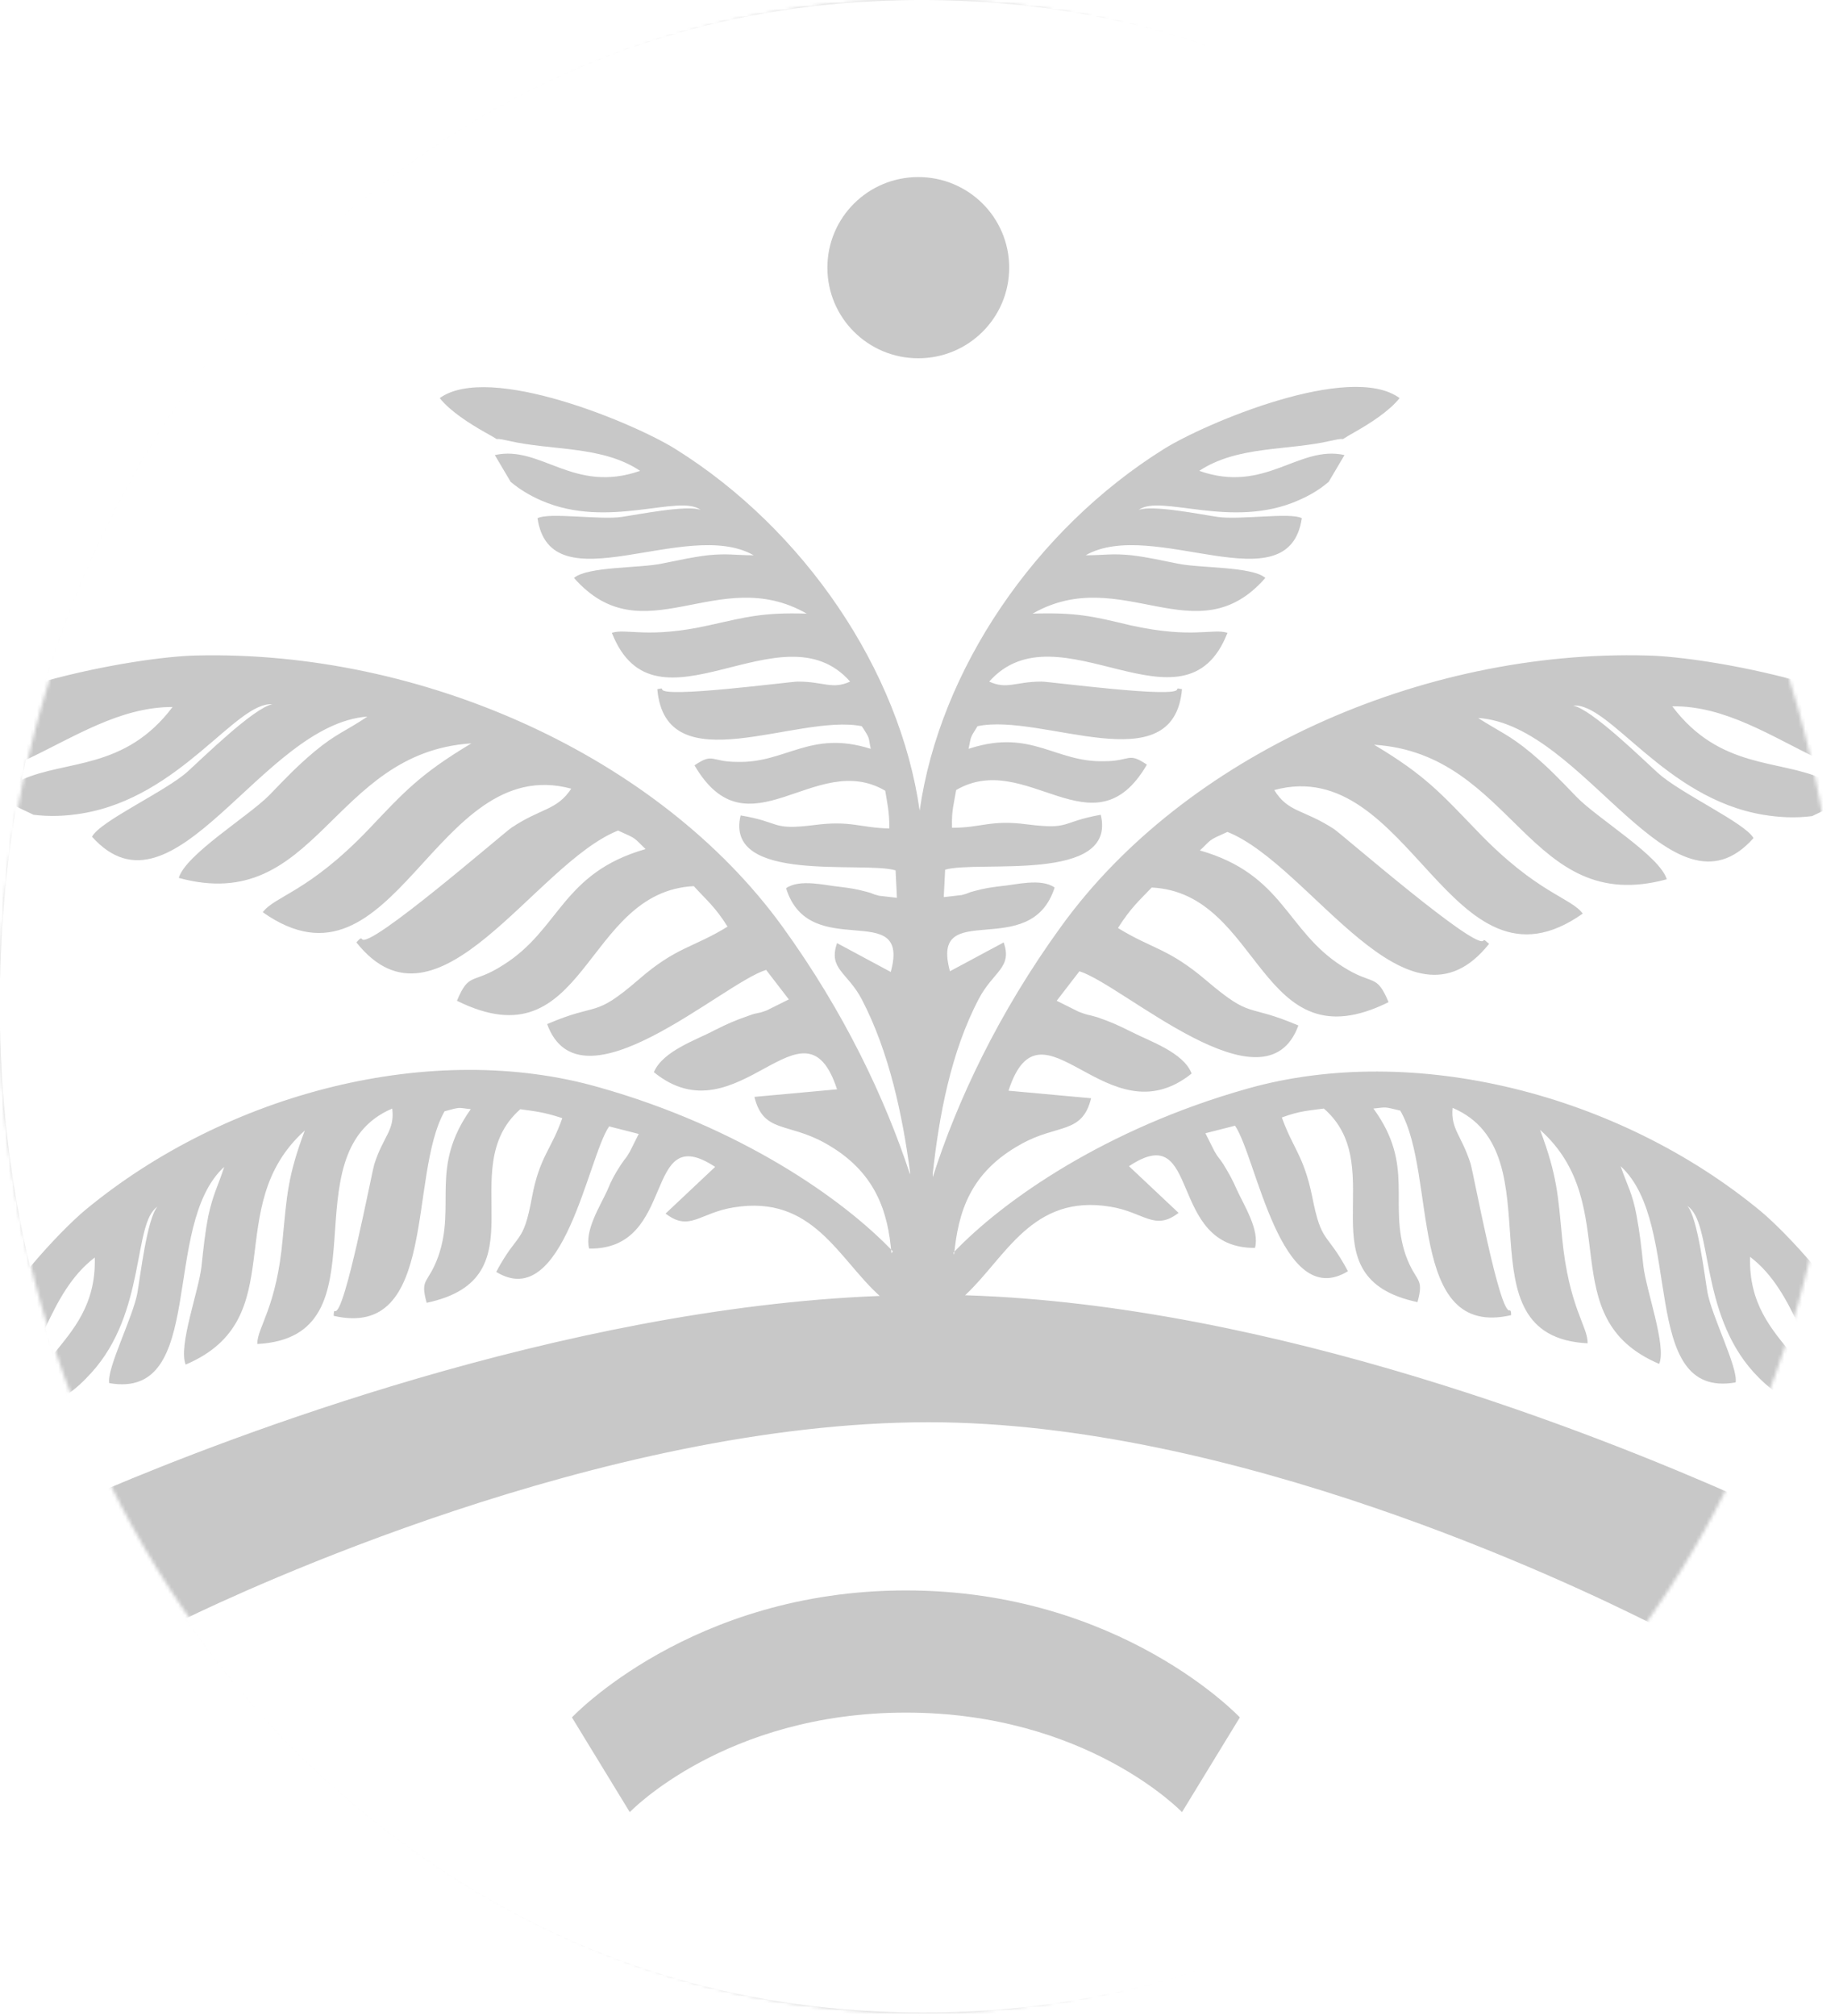 <?xml version="1.0" encoding="UTF-8"?> <svg xmlns="http://www.w3.org/2000/svg" width="521" height="571" viewBox="0 0 521 571" fill="none"><g opacity="0.7"><mask id="mask0_13333_7" style="mask-type:alpha" maskUnits="userSpaceOnUse" x="0" y="0" width="521" height="571"><ellipse cx="260.5" cy="285.018" rx="260.5" ry="285.018" fill="#D9D9D9"></ellipse></mask><g mask="url(#mask0_13333_7)"><path fill-rule="evenodd" clip-rule="evenodd" d="M261.522 582.294C204.365 582.294 152.085 569.073 104.683 542.437C57.28 515.801 19.826 479.832 -7.68 434.531C-35.185 389.23 -49.035 339.457 -49.035 285.018C-49.035 230.579 -35.185 181 -7.68 135.505C19.826 90.203 57.28 54.235 104.683 27.598C152.085 0.962 204.365 -12.259 261.522 -12.259C318.678 -12.259 370.958 0.962 418.361 27.598C465.763 54.235 503.217 90.203 530.723 135.505C558.228 180.806 572.078 230.579 572.078 285.018C572.078 339.457 558.228 389.035 530.723 434.531C503.217 479.832 465.763 515.801 418.361 542.437C370.958 569.073 318.678 582.294 261.522 582.294ZM256.645 485.081C307.949 485.081 334.869 513.273 334.869 513.273L351.255 486.442C351.255 486.442 317.508 450.474 256.645 450.474C195.782 450.474 162.034 486.442 162.034 486.442L178.42 513.273C178.42 513.273 205.34 485.081 256.645 485.081ZM274.982 211.914C292.343 206.47 298.976 215.997 312.826 215.608C320.434 215.608 319.458 212.886 324.92 216.58C309.9 242.439 290.783 212.108 270.885 223.774C270.3 227.468 269.52 229.606 269.715 234.467C278.103 234.467 280.639 232.134 290.978 233.495C303.462 235.05 300.146 232.912 311.85 230.773C316.532 250.216 277.127 243.605 267.764 246.327L267.374 254.104L272.446 253.521C274.787 252.937 273.811 252.937 276.152 252.354C279.078 251.576 280.444 251.382 283.565 250.993C287.857 250.604 294.879 248.66 298.781 251.382C291.953 272.769 263.277 253.91 269.129 275.102L284.345 266.936C286.881 274.13 281.419 275.102 277.323 282.879C269.325 298.044 266.008 316.32 264.253 332.457V333.43C271.08 312.043 282.785 286.962 300.731 262.27C335.649 214.052 402.56 183.916 466.739 185.666C475.322 185.861 492.293 188.194 509.265 192.86C503.803 175.167 496.78 157.863 488.002 141.337C464.788 97.592 433.381 63.178 393.586 37.903C353.791 12.628 309.705 -0.01 261.131 -0.01C212.558 -0.01 168.472 12.628 128.677 37.903C88.882 63.178 57.475 97.592 34.261 141.337C25.483 157.863 18.46 174.973 12.998 192.86C29.969 188.194 46.941 185.861 55.524 185.666C119.703 184.111 186.613 214.247 221.532 262.27C239.283 286.767 250.793 311.265 257.815 332.652V331.874C255.669 315.931 251.963 298.044 244.16 283.073C240.063 275.296 234.601 274.519 237.137 267.131L252.353 275.296C258.205 254.104 229.334 272.963 222.702 251.576C226.603 248.855 233.821 250.799 237.918 251.188C241.039 251.577 242.404 251.771 245.331 252.549C247.671 253.132 246.696 253.132 249.037 253.715L254.109 254.298L253.719 246.521C244.55 243.799 205.145 250.41 209.827 230.967C221.532 232.912 218.215 235.245 230.7 233.689C241.039 232.328 243.575 234.467 251.963 234.661C251.963 229.801 251.378 227.662 250.793 223.968C230.895 212.303 211.973 242.827 196.757 216.774C202.219 213.08 201.244 215.802 208.852 215.802C222.702 216.191 229.53 206.664 246.696 212.108C245.916 208.608 246.696 209.581 244.16 205.692C225.823 201.998 188.564 222.218 186.223 195.193C186.613 195.193 187.589 194.804 187.589 195.193C187.394 197.915 223.872 193.054 226.018 193.054C233.431 193.054 235.772 195.388 240.844 193.054C221.531 171.084 185.638 210.553 173.348 179.25C177.445 177.889 183.492 181 200.854 177.112C211.388 174.778 216.07 173.417 228.554 173.806C203.39 159.419 182.322 186.055 162.619 163.696C166.521 160.391 181.346 160.974 187.589 159.613C192.466 158.641 195.782 157.863 200.464 157.28C206.121 156.697 208.266 157.28 213.533 157.28C194.416 146.392 155.987 171.862 152.28 146.781C155.597 145.031 170.227 147.364 176.275 146.392C180.371 145.809 195.002 142.893 198.513 144.448C192.466 139.782 172.178 150.086 153.256 141.726C150.135 140.365 147.209 138.615 144.673 136.477L140.186 128.894C153.256 125.978 162.424 139.976 181.346 133.366C170.617 126.172 156.377 127.728 143.892 124.811C138.04 123.45 143.502 125.783 137.455 122.478C132.968 119.95 127.506 116.451 124.58 112.757C138.625 102.647 179.786 119.95 191.295 127.144C227.774 149.892 254.889 189.749 260.546 229.606C266.203 189.749 293.318 149.892 329.797 127.144C341.307 119.95 382.467 102.452 396.512 112.757C393.586 116.451 388.124 119.95 383.637 122.478C377.785 125.783 383.052 123.45 377.2 124.811C364.715 127.728 350.67 126.172 339.746 133.366C358.473 139.976 367.837 125.978 380.906 128.894L376.42 136.477C373.689 138.81 370.958 140.365 367.837 141.726C348.914 150.086 328.627 139.782 322.58 144.448C326.286 142.893 340.721 145.809 344.818 146.392C351.06 147.364 365.691 145.031 368.812 146.781C365.105 171.862 326.676 146.392 307.559 157.28C312.826 157.28 314.972 156.697 320.629 157.28C325.311 157.863 328.627 158.641 333.504 159.613C339.746 160.974 354.767 160.391 358.473 163.696C338.966 186.055 317.703 159.419 292.538 173.806C305.023 173.417 309.705 174.584 320.239 177.112C337.795 181 343.647 177.889 347.744 179.25C335.65 210.358 299.756 171.084 280.249 193.054C285.321 195.388 287.661 193.054 295.074 193.054C297.415 193.054 333.699 197.915 333.504 195.193C333.504 194.804 334.479 195.193 334.869 195.193C332.528 222.024 295.269 201.804 276.932 205.692C274.591 209.386 275.177 208.608 274.396 212.108L274.982 211.914ZM260.156 50.152C245.916 50.152 234.406 61.623 234.406 75.816C234.406 90.009 245.916 101.48 260.156 101.48C274.396 101.48 285.906 90.009 285.906 75.816C285.906 61.623 274.396 50.152 260.156 50.152ZM389.1 313.987C400.999 330.319 393.196 340.818 398.268 355.594C401.194 363.566 403.535 361.621 401.584 368.815C368.617 361.816 394.562 330.902 375.054 313.987C370.958 314.57 368.422 314.57 363.155 316.515C366.276 325.264 369.397 327.402 371.738 338.874C374.469 352.678 375.64 348.4 381.882 360.066C362.765 371.731 355.937 327.597 349.89 318.848L341.502 320.986L344.038 326.041C345.403 328.375 345.013 327.402 346.574 329.736C348.329 332.652 349.11 334.013 350.475 337.124C352.426 341.401 356.912 348.4 355.547 353.455C330.382 353.65 340.526 316.515 319.849 330.319L333.894 343.54C327.066 348.789 324.14 343.345 314.581 341.79C292.343 338.096 284.93 356.177 273.421 366.871C361.204 369.593 453.864 406.922 491.318 423.449C496 414.116 500.096 404.589 503.803 394.868C501.267 393.118 498.926 390.98 496.78 388.646C481.369 371.537 485.271 346.262 478.053 341.595C480.979 344.901 482.93 361.427 483.71 365.899C484.88 372.704 492.488 387.48 491.708 391.563C463.813 396.423 477.273 346.845 459.131 330.319C461.082 335.957 462.447 337.901 463.618 344.123C464.593 349.372 464.983 353.067 465.568 358.51C466.349 365.51 472.201 381.258 470.055 386.313C439.428 373.287 460.496 341.595 436.307 320.014C441.184 333.041 441.379 338.485 442.55 350.539C444.5 370.565 449.962 375.814 449.767 380.481C412.313 378.536 441.769 326.625 411.533 313.793C410.948 319.82 414.069 321.57 416.605 329.541C417.385 331.874 424.798 372.315 427.724 371.148C428.114 371.148 428.114 372.12 428.114 372.509C398.463 379.314 407.241 332.846 396.707 314.57C391.831 313.404 393.001 313.598 389.1 313.987ZM270.105 354.816C284.345 339.846 313.411 319.625 353.401 308.349C400.219 295.128 458.546 309.71 498.926 343.151C502.632 346.262 508.484 352.094 514.532 359.288C520.189 335.568 523.115 310.682 523.115 285.018C523.115 265.77 521.554 246.91 518.238 228.829L513.361 231.162C508.68 231.745 504.193 231.551 499.511 230.773C471.616 226.107 456.01 198.887 445.671 199.859C450.938 200.831 465.568 215.219 469.665 218.913C476.102 224.746 494.439 233.106 496.78 237.383C473.761 263.242 448.987 205.303 418.751 203.359C424.798 207.247 427.724 208.22 433.771 213.275C438.843 217.552 441.964 220.857 446.646 225.718C452.694 231.94 470.25 242.438 472.201 249.049C432.991 259.742 429.09 213.469 389.295 210.942C403.925 219.691 408.217 224.746 418.556 235.439C435.527 253.132 444.891 254.104 448.402 258.77C410.948 285.212 399.634 213.275 361.009 223.774C364.911 230.19 369.397 229.218 377.98 234.856C380.516 236.606 418.556 269.658 420.311 266.353C420.506 265.964 421.287 266.936 421.872 267.325C398.853 296.294 371.543 245.16 347.744 235.634C342.087 238.161 343.452 237.578 339.941 240.883C363.74 247.688 364.325 263.631 380.321 273.741C389.1 279.379 389.88 275.491 393.391 283.851C356.522 302.127 357.693 252.937 326.286 251.382C322.775 255.076 320.434 257.02 316.727 262.853C326.481 268.88 330.968 268.492 341.892 277.824C354.962 288.906 352.816 284.046 367.837 290.462C358.473 316.126 318.288 278.99 305.803 275.102L299.366 283.462L305.608 286.573C308.729 287.74 307.559 287.156 310.875 288.128C314.777 289.489 316.532 290.267 320.434 292.211C325.701 294.933 335.259 298.044 337.6 304.071C313.606 323.319 295.074 280.157 285.711 308.932L309.119 311.071C306.583 321.375 299.561 318.264 289.222 324.097C274.787 332.069 271.47 343.345 270.3 355.4L270.105 354.816ZM509.85 376.009C506.339 368.426 502.437 361.038 495.805 355.983C495.414 369.398 502.047 376.592 507.509 383.397C508.289 380.869 509.07 378.536 509.85 376.009ZM515.312 215.025C501.852 208.608 488.782 199.859 473.761 200.054C487.221 217.941 503.998 215.025 516.482 220.663C516.092 218.719 515.702 216.969 515.312 215.025ZM133.553 314.181C129.652 313.793 130.822 313.404 125.946 314.765C115.607 333.041 124.19 379.508 94.539 372.704C94.539 372.12 94.539 371.148 94.929 371.343C97.66 372.509 105.268 332.263 106.048 329.736C108.584 321.764 111.9 320.209 111.12 313.987C80.884 326.819 110.34 378.731 72.886 380.675C72.886 375.814 78.348 370.565 80.103 350.733C81.274 338.679 81.469 333.235 86.346 320.209C62.157 341.984 83.225 373.481 52.598 386.508C50.452 381.258 56.304 365.704 57.085 358.705C57.67 353.261 58.06 349.372 59.035 344.317C60.401 338.096 61.767 335.957 63.522 330.513C45.38 347.039 58.84 396.618 30.945 391.757C30.165 387.674 37.772 372.898 38.943 366.093C39.723 361.621 41.674 345.095 44.6 341.79C37.577 346.456 41.479 371.731 25.873 388.841C23.727 391.174 21.581 393.313 18.85 395.062C22.167 404.006 26.068 412.95 30.36 421.699C63.912 407.506 158.913 370.565 249.232 367.065C237.528 356.566 230.31 338.29 207.876 341.984C198.123 343.54 195.392 348.984 188.564 343.734L202.609 330.513C181.932 316.903 192.075 354.039 166.911 353.65C165.545 348.595 170.032 341.595 171.983 337.318C173.348 334.013 174.129 332.652 175.884 329.93C177.445 327.597 177.055 328.569 178.42 326.236L180.956 321.181L172.568 319.042C166.521 327.791 159.693 371.926 140.576 360.26C146.818 348.595 148.184 352.872 150.72 339.068C152.866 327.597 156.182 325.653 159.303 316.709C154.036 314.959 151.5 314.765 147.404 314.181C128.091 331.096 153.841 362.01 120.874 369.009C118.923 361.816 121.264 363.954 124.19 355.789C129.262 341.207 121.654 330.708 133.358 314.181H133.553ZM252.548 355.011C251.573 343.151 248.061 331.68 233.626 323.708C223.092 317.876 216.265 320.986 213.729 310.682L237.137 308.543C227.774 279.768 209.047 323.125 185.248 303.682C187.784 297.655 197.342 294.545 202.414 291.823C206.316 289.878 208.072 289.101 211.973 287.74C215.094 286.573 214.119 287.351 217.24 286.184L223.482 283.073L217.045 274.713C204.56 278.602 164.375 315.737 155.011 290.073C169.837 283.657 167.886 288.712 180.956 277.435C191.685 268.103 196.367 268.492 206.121 262.464C202.609 256.826 200.074 254.882 196.562 250.993C165.155 252.549 166.326 301.738 129.457 283.462C132.968 275.102 133.748 278.99 142.527 273.352C158.718 263.242 159.108 247.299 182.907 240.494C179.396 237.189 180.761 237.772 175.104 235.245C151.305 244.772 123.995 295.905 100.976 266.936C101.366 266.547 102.147 265.381 102.537 265.964C104.292 269.269 142.332 236.217 144.868 234.467C153.256 228.829 157.742 229.606 161.839 223.385C123.019 212.886 111.9 284.823 74.446 258.381C77.957 253.715 87.321 252.743 104.292 235.05C114.436 224.357 118.923 219.302 133.553 210.553C93.758 213.08 89.857 259.354 50.647 248.66C52.598 242.05 70.154 231.356 76.202 225.329C80.884 220.468 84.005 217.163 89.077 212.886C95.124 207.831 98.05 207.053 104.097 202.97C74.056 205.109 49.282 262.853 26.068 236.995C28.409 232.523 46.941 224.163 53.183 218.524C57.28 214.83 71.91 200.443 77.177 199.47C66.838 198.693 51.232 225.718 23.337 230.384C18.655 231.162 14.168 231.356 9.487 230.773L4.61 228.44C1.489 246.521 -0.072 265.381 -0.072 284.629C-0.072 310.487 2.854 335.179 8.511 358.899C14.559 351.706 20.411 345.873 24.117 342.762C64.497 309.321 122.629 294.544 169.642 307.96C209.632 319.237 238.698 339.457 252.938 354.428L252.548 355.011ZM12.803 376.203C13.583 378.731 14.364 381.064 15.144 383.591C20.606 376.786 27.238 369.593 26.848 356.177C20.216 361.232 16.314 368.621 12.803 376.203ZM468.885 460.389C443.525 447.557 348.914 402.839 263.082 402.839C170.422 402.839 67.424 451.251 52.598 458.445C73.276 488.387 98.635 512.884 129.067 532.132C168.862 557.408 212.948 570.045 261.522 570.045C310.095 570.045 354.181 557.408 393.976 532.132C423.628 513.273 448.792 489.359 469.08 460.195L468.885 460.389ZM7.341 215.219C6.951 217.163 6.561 218.913 6.171 220.857C18.655 215.219 35.432 218.135 48.892 200.248C33.871 200.248 20.996 208.803 7.341 215.219Z" fill="#353535" fill-opacity="0.39"></path></g></g></svg> 